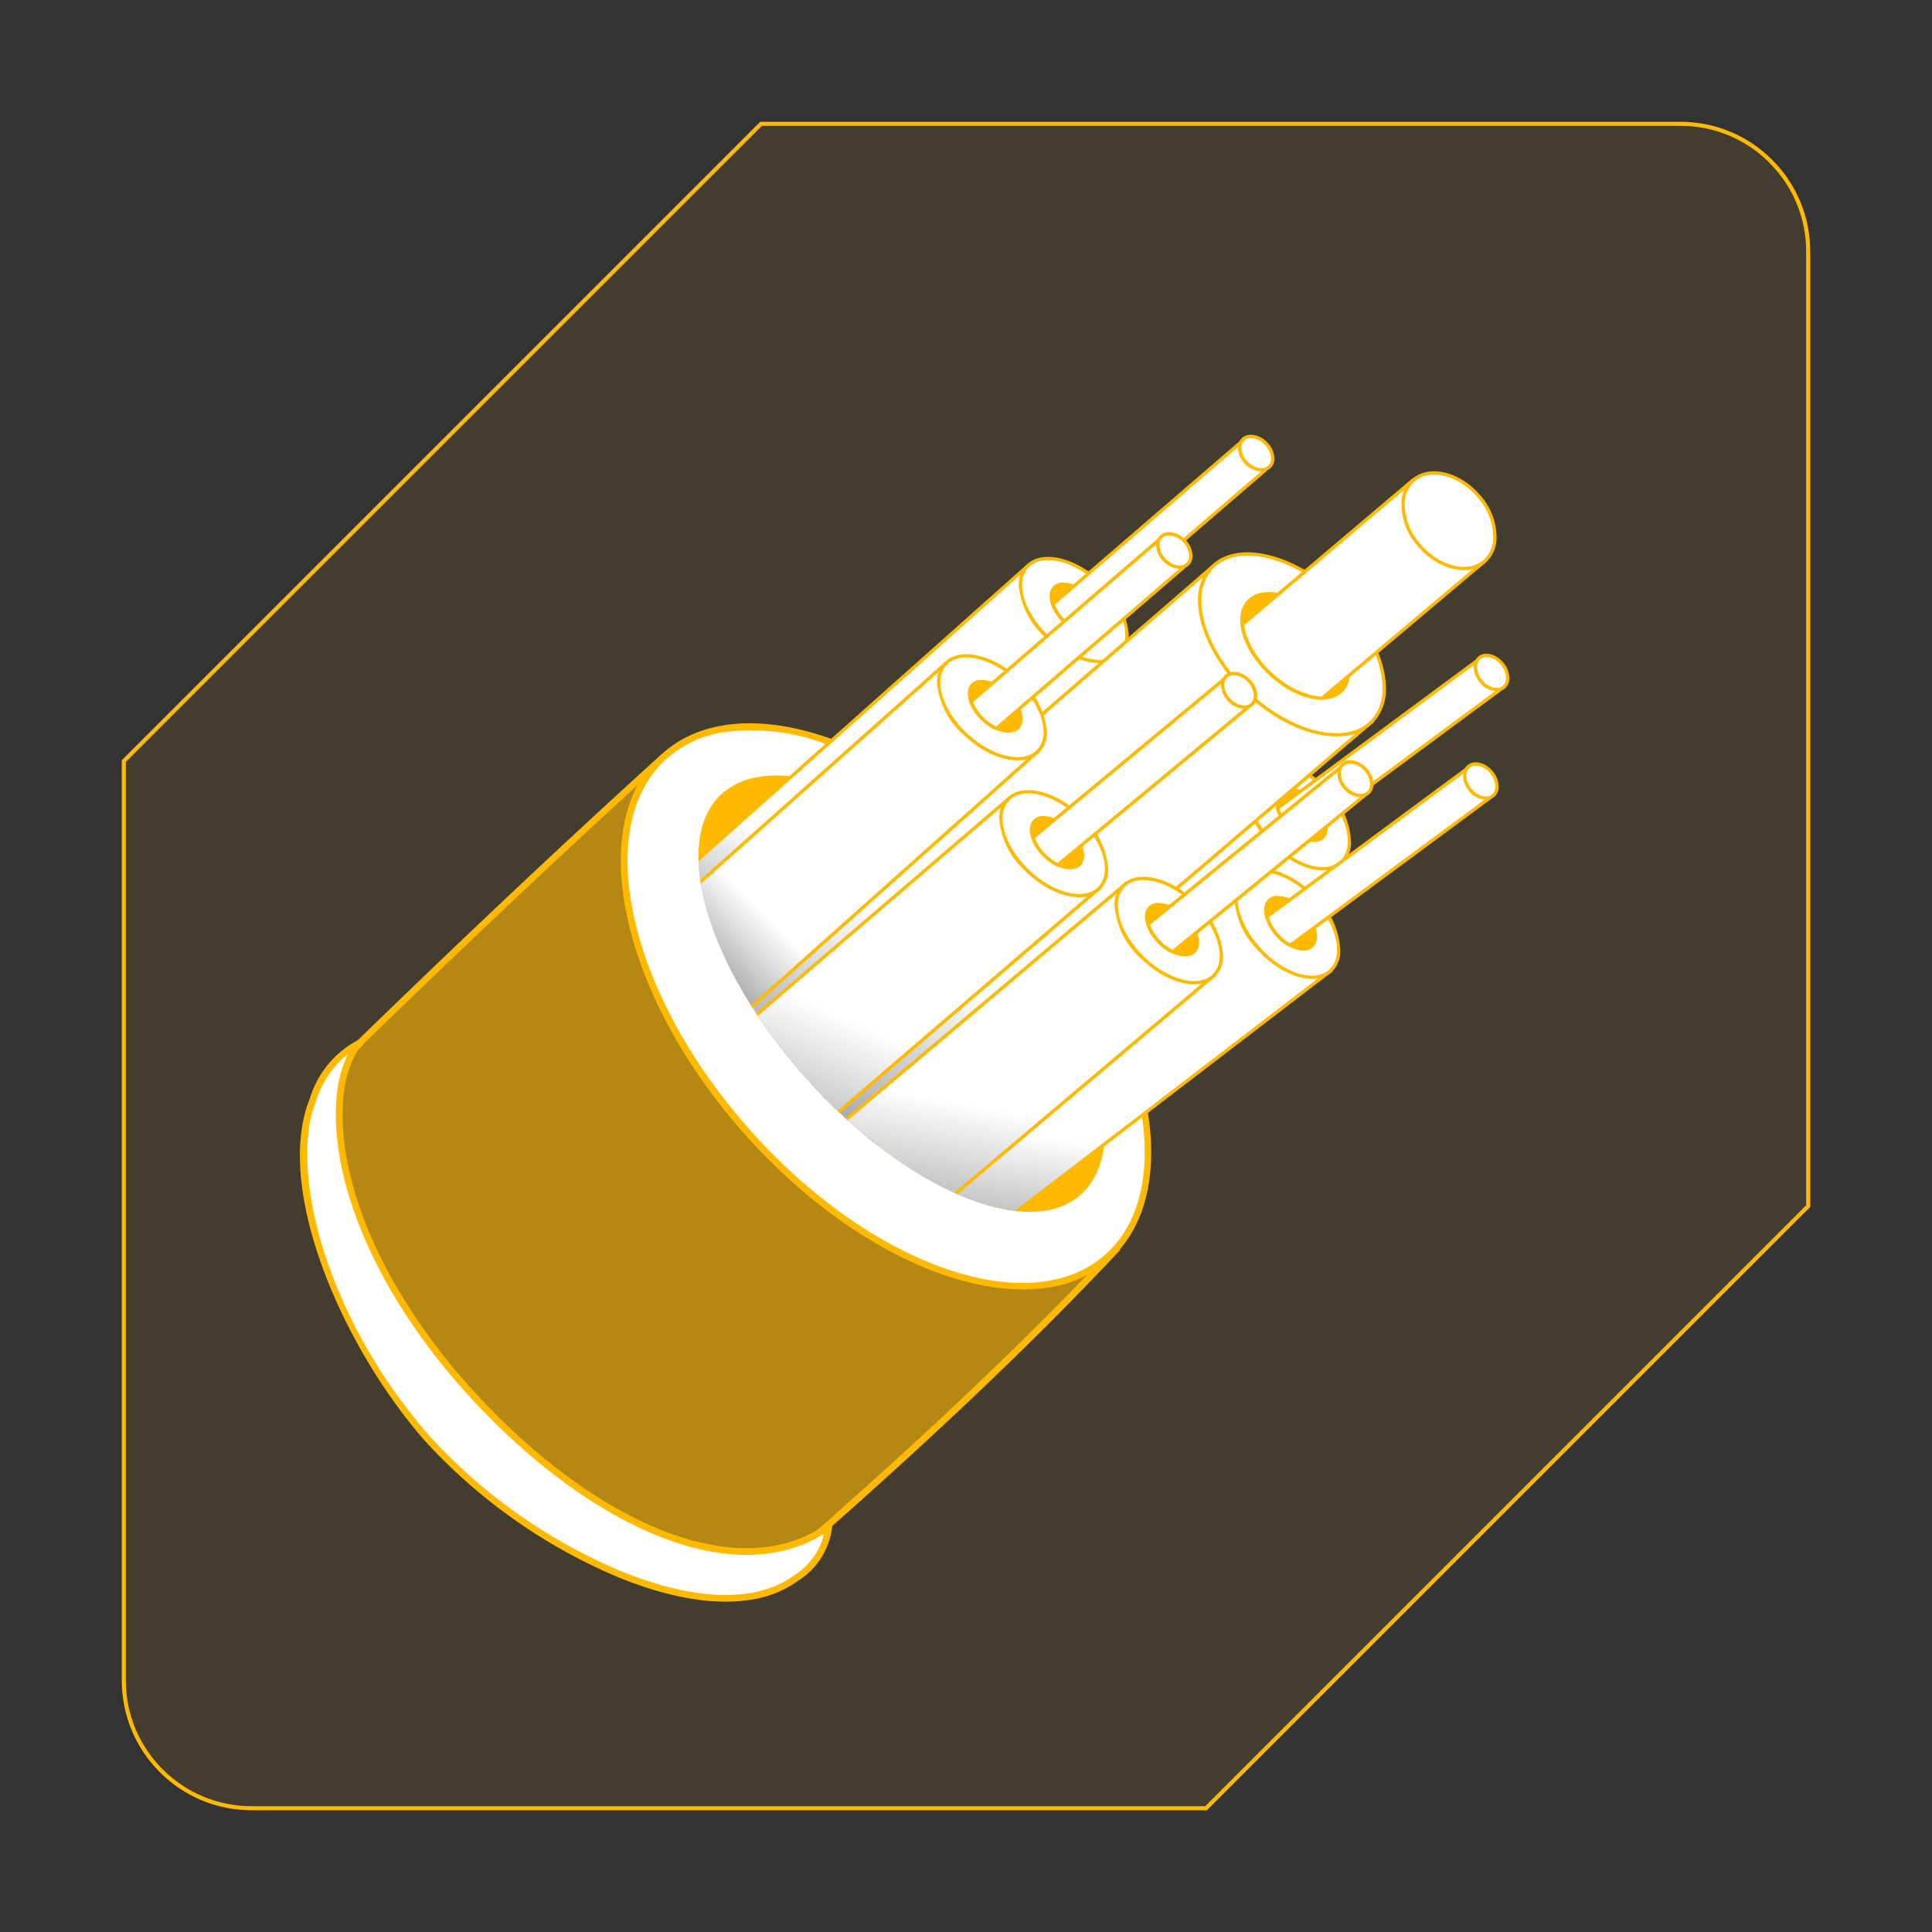 <svg xmlns="http://www.w3.org/2000/svg" xmlns:xlink="http://www.w3.org/1999/xlink" width="238" height="238" viewBox="0 0 238 238">
  <rect x="0" y="0" width="238" height="238" fill="#333333" stroke="none"/>
  <defs>
    <clipPath id="clip-path">
      <rect id="Rectangle_2458" data-name="Rectangle 2458" width="170.676" height="133.079" fill="none"/>
    </clipPath>
    <clipPath id="clip-path-2">
      <path id="Path_20013" data-name="Path 20013" d="M173.307,104.115c-7.344,4.554-5.481,20.853,4.162,36.406s23.413,24.47,30.757,19.916,6.228-21.408-3.415-36.961c-7.871-12.7-18.989-20.6-26.8-20.6a8.792,8.792,0,0,0-4.7,1.237" transform="translate(-168.819 -102.878)" fill="none"/>
    </clipPath>
    <clipPath id="clip-path-4">
      <path id="Path_20020" data-name="Path 20020" d="M252.717,0c-24.752.048-58.7,9.919-79.41,34.7-7.344,4.554-5.481,20.853,4.162,36.406s23.413,24.47,30.757,19.916c53.4-12.122,76.315-51.039,76.361-72.231V18.66a18.176,18.176,0,0,0-2.266-9.517C278.772,3.416,267.527.028,253.083,0Z" transform="translate(-168.819 -0.001)" fill="none"/>
    </clipPath>
    <clipPath id="clip-path-5">
      <path id="Path_20021" data-name="Path 20021" d="M388.987,141.677c-1.132.683-1.085,2.769.1,4.658s3.071,2.867,4.2,2.183,1.086-2.769-.1-4.658a4.587,4.587,0,0,0-3.377-2.4,1.573,1.573,0,0,0-.825.218" transform="translate(-388.168 -141.459)" fill="none"/>
    </clipPath>
    <linearGradient id="linear-gradient" x1="0.327" y1="0.615" x2="0.03" y2="0.836" gradientUnits="objectBoundingBox">
      <stop offset="0" stop-color="#fff"/>
      <stop offset="1" stop-color="gray"/>
    </linearGradient>
    <clipPath id="clip-path-7">
      <path id="Path_20031" data-name="Path 20031" d="M318.362,50.589c-1.078.766-.877,2.842.449,4.638s3.275,2.631,4.353,1.866.877-2.842-.449-4.638a4.747,4.747,0,0,0-3.4-2.15,1.622,1.622,0,0,0-.956.284" transform="translate(-317.669 -50.305)" fill="none"/>
    </clipPath>
    <linearGradient id="linear-gradient-2" x1="0.298" y1="0.596" x2="-0.063" y2="0.852" xlink:href="#linear-gradient"/>
    <clipPath id="clip-path-9">
      <path id="Path_20041" data-name="Path 20041" d="M388.514,67.843c-2.2,1.51-1.853,5.7.765,9.358s6.519,5.4,8.714,3.891,1.853-5.7-.765-9.358c-1.978-2.764-4.689-4.434-6.842-4.434a3.246,3.246,0,0,0-1.872.544" transform="translate(-387.068 -67.299)" fill="none"/>
    </clipPath>
    <clipPath id="clip-path-10">
      <path id="Path_20044" data-name="Path 20044" d="M390.127,40.3c-2.32,1.6-2.347,5.836.42,9.7s6.886,5.378,9.207,3.782S430.848,41.453,424.8,31.86a9.344,9.344,0,0,0-8.423-4.486c-10.4,0-24.495,11.717-26.246,12.921" transform="translate(-388.426 -27.374)" fill="none"/>
    </clipPath>
    <clipPath id="clip-path-12">
      <rect id="Rectangle_2465" data-name="Rectangle 2465" width="43.201" height="26.761" fill="none"/>
    </clipPath>
    <clipPath id="clip-path-13">
      <path id="Path_20047" data-name="Path 20047" d="M208.317,165.182l-40.727,24.23s-3.259-1.013-2.3-1.417,42.3-25.343,42.3-25.343Z" transform="translate(-165.116 -162.651)" fill="none"/>
    </clipPath>
    <linearGradient id="linear-gradient-3" x1="-0.955" y1="1.979" x2="-0.949" y2="1.979" gradientUnits="objectBoundingBox">
      <stop offset="0" stop-color="#fff"/>
      <stop offset="0.275" stop-color="#fff"/>
      <stop offset="0.331" stop-color="#f2f2f2"/>
      <stop offset="0.433" stop-color="#d2d2d2"/>
      <stop offset="0.57" stop-color="#9d9d9d"/>
      <stop offset="0.736" stop-color="#545454"/>
      <stop offset="0.911"/>
      <stop offset="1"/>
    </linearGradient>
    <linearGradient id="linear-gradient-4" x1="0.511" y1="0.674" x2="0.296" y2="0.767" xlink:href="#linear-gradient"/>
    <clipPath id="clip-path-14">
      <path id="Path_20053" data-name="Path 20053" d="M281.439,81.5c-1.078.766-.876,2.842.449,4.638s3.275,2.631,4.353,1.866.877-2.842-.449-4.638a4.746,4.746,0,0,0-3.4-2.15,1.621,1.621,0,0,0-.956.284" transform="translate(-280.745 -81.218)" fill="none"/>
    </clipPath>
    <linearGradient id="linear-gradient-5" x1="0.545" y1="0.547" x2="0.175" y2="0.891" xlink:href="#linear-gradient"/>
    <clipPath id="clip-path-16">
      <path id="Path_20063" data-name="Path 20063" d="M295.628,136.338c-1.092.745-.931,2.825.361,4.645s3.224,2.693,4.317,1.948.93-2.824-.361-4.645a4.7,4.7,0,0,0-3.395-2.214,1.607,1.607,0,0,0-.922.266" transform="translate(-294.903 -136.072)" fill="none"/>
    </clipPath>
    <linearGradient id="linear-gradient-6" x1="0.417" y1="0.627" x2="0.182" y2="1.026" xlink:href="#linear-gradient"/>
    <clipPath id="clip-path-18">
      <path id="Path_20073" data-name="Path 20073" d="M377.824,181.462c-1.132.684-1.085,2.769.1,4.658s3.071,2.867,4.2,2.183,1.085-2.769-.1-4.658a4.587,4.587,0,0,0-3.377-2.4,1.575,1.575,0,0,0-.825.218" transform="translate(-377.005 -181.244)" fill="none"/>
    </clipPath>
    <linearGradient id="linear-gradient-7" x1="0.476" y1="0.493" x2="0.215" y2="0.921" xlink:href="#linear-gradient"/>
    <clipPath id="clip-path-20">
      <path id="Path_20083" data-name="Path 20083" d="M332.864,176.281c-1.1.736-.953,2.817.323,4.648s3.2,2.719,4.3,1.983.953-2.817-.323-4.648a4.688,4.688,0,0,0-3.394-2.242,1.6,1.6,0,0,0-.907.259" transform="translate(-332.126 -176.022)" fill="none"/>
    </clipPath>
    <clipPath id="clip-path-23">
      <rect id="Rectangle_2471" data-name="Rectangle 2471" width="44.184" height="58.748" fill="none"/>
    </clipPath>
    <clipPath id="clip-path-24">
      <path id="Path_20089" data-name="Path 20089" d="M204.812,123.476c9.643,15.553,10.759,32.407,3.415,36.961s-21.114-4.363-30.757-19.916-11.506-31.852-4.162-36.405,21.862,3.808,31.5,19.36" transform="translate(-168.819 -102.878)" fill="#fff"/>
    </clipPath>
    <clipPath id="clip-benefit4">
      <rect width="238" height="238"/>
    </clipPath>
  </defs>
  <g id="benefit4" clip-path="url(#clip-benefit4)">
    <g id="Group_33373" data-name="Group 33373" transform="translate(13056.002 640.002)">
      <g id="Subtraction_64" data-name="Subtraction 64" transform="translate(-29698.68 -1012.18)" fill="rgba(255,186,0,0.08)">
        <path d="M 16673.678 594.929 C 16669.473 594.929 16665.516 593.29 16662.541 590.315 C 16659.566 587.341 16657.928 583.386 16657.928 579.179 L 16657.928 465.933 L 16736.432 387.429 L 16849.678 387.429 C 16853.885 387.429 16857.84 389.067 16860.812 392.041 C 16863.789 395.017 16865.428 398.973 16865.428 403.179 L 16865.428 520.756 L 16791.256 594.928 L 16673.678 594.929 Z" stroke="none"/>
        <path d="M 16673.678 594.679 L 16791.152 594.678 L 16865.178 520.652 L 16865.178 403.179 C 16865.178 399.039 16863.564 395.147 16860.637 392.218 C 16857.709 389.291 16853.818 387.679 16849.678 387.679 L 16736.535 387.679 L 16658.178 466.037 L 16658.178 579.179 C 16658.178 583.319 16659.789 587.211 16662.717 590.138 C 16665.646 593.066 16669.539 594.679 16673.678 594.679 M 16791.357 595.18 L 16791.357 595.178 L 16673.678 595.179 C 16669.404 595.179 16665.387 593.514 16662.363 590.491 C 16659.342 587.47 16657.678 583.453 16657.678 579.179 L 16657.678 465.83 L 16736.328 387.179 L 16849.678 387.179 C 16853.951 387.179 16857.969 388.843 16860.99 391.864 C 16864.012 394.886 16865.678 398.905 16865.678 403.179 L 16865.678 520.859 L 16791.357 595.18 Z" stroke="none" fill="#ffba00"/>
      </g>
      <g id="Group_33369" data-name="Group 33369" transform="matrix(0.985, -0.174, 0.174, 0.985, -14759.404, -1267.746)">
        <g id="Group_33297" data-name="Group 33297" transform="translate(1579 991.283)" clip-path="url(#clip-path)">
          <path id="Path_20009" data-name="Path 20009" d="M9.636,135.421c.5.992,5.29,21.491,6.117,23.31S29.8,180.387,32.946,182.04s18.681,7.935,18.681,7.935l6.333-.294c.021-.314.629-.728,2.274-1.725,16-9.7,30.853-19.412,43.576-28.93L59.222,89.758c-16.419,10.354-29.889,19.32-44.257,29.059-.465.315-1.567,1.748-1.624,1.494l-2.052,2.545S9.14,134.429,9.636,135.421" transform="translate(-6.452 -60.565)" fill="rgba(255,186,0,0.6)"/>
          <path id="Path_20010" data-name="Path 20010" d="M50.733,189.214l-.084-.034c-.636-.257-15.6-6.309-18.719-7.952-3.268-1.72-16.531-21.643-17.377-23.5-.471-1.036-2.071-7.47-3.619-13.692-1.123-4.515-2.284-9.184-2.491-9.6-.517-1.037,1.106-10.079,1.616-12.825l.019-.1,2.657-3.294.047.21.226-.243a6.725,6.725,0,0,1,.9-.877c12.632-8.564,26.739-18.012,44.268-29.067l.347-.219,45.019,69.937-.309.231c-11.92,8.919-26.185,18.389-43.609,28.953a11.842,11.842,0,0,0-2.078,1.423l-.022.344ZM9.186,134.061c.236.488,1.125,4.035,2.551,9.769,1.395,5.605,3.13,12.582,3.569,13.549.819,1.8,13.961,21.511,17.009,23.115,2.968,1.562,17.322,7.383,18.559,7.884l5.981-.278a8.6,8.6,0,0,1,2.34-1.678c17.25-10.458,31.4-19.842,43.233-28.677l-44.156-68.6c-17.359,10.954-31.355,20.329-43.9,28.832a7.091,7.091,0,0,0-.759.754,3.192,3.192,0,0,1-.9.816l-1.859,2.305c-1.015,5.482-1.912,11.516-1.668,12.207" transform="translate(-5.629 -59.385)" fill="#ffba00"/>
          <path id="Path_20011" data-name="Path 20011" d="M189.111,107.776c11.84,19.417,12.628,40.53,1.761,47.156s-29.275-3.743-41.115-23.16S137.129,91.243,148,84.617s29.275,3.743,41.115,23.16" transform="translate(-94.692 -55.746)" fill="#fff"/>
          <path id="Path_20012" data-name="Path 20012" d="M182.559,156.452c-10.789,0-24.533-9.791-34.015-25.342-5.763-9.45-9.121-19.6-9.456-28.574-.339-9.063,2.444-15.864,7.833-19.151s12.71-2.645,20.611,1.806c7.826,4.409,15.31,12.041,21.073,21.492,11.94,19.581,12.668,40.99,1.623,47.725a14.518,14.518,0,0,1-7.669,2.045m-27.9-74.31a13.825,13.825,0,0,0-7.305,1.949c-5.122,3.124-7.763,9.663-7.437,18.412.33,8.837,3.645,18.843,9.335,28.175,11.7,19.191,29.891,29.518,40.546,23.022s9.8-27.4-1.9-46.587c-5.69-9.331-13.067-16.861-20.772-21.2a25.917,25.917,0,0,0-12.469-3.77" transform="translate(-93.832 -54.867)" fill="#ffba00"/>
        </g>
        <g id="Group_33299" data-name="Group 33299" transform="translate(1633.906 1024.743)" clip-path="url(#clip-path-2)">
          <rect id="Rectangle_2459" data-name="Rectangle 2459" width="49.608" height="62.113" transform="translate(-2.856 -0.001)" fill="#ffba00"/>
        </g>
        <g id="Group_33301" data-name="Group 33301" transform="translate(1579 991.283)" clip-path="url(#clip-path)">
          <path id="Path_20014" data-name="Path 20014" d="M16.54,219.814c-8.96-14.441-12.1-29.367-8.748-39.346.188-.56,1.66-4.222,3.466-4.943-4.657,1.181-6.609,5.018-7.287,6.138-5.959,9.834-1.455,29.986,6.806,43.517,8.9,14.582,29.757,30.627,41.732,24.64a8.687,8.687,0,0,0,4.99-5.515c-12.432,5.925-29.111-5.4-40.958-24.491" transform="translate(-0.84 -118.437)" fill="#fff"/>
          <path id="Path_20015" data-name="Path 20015" d="M45.853,250.684c-4.739,0-10.369-2.017-16.428-5.956A68.162,68.162,0,0,1,9.583,224.563c-8.07-13.219-12.967-33.78-6.806-43.948.047-.077.1-.166.158-.267a12.049,12.049,0,0,1,7.381-6.058l.255.786c-1.575.629-3.009,4.044-3.227,4.69-3.355,9.99-.019,24.932,8.708,39,5.853,9.433,13,17.066,20.126,21.494,7.458,4.634,14.478,5.617,20.3,2.842l.884-.422-.314.928a9.091,9.091,0,0,1-5.2,5.753,13.283,13.283,0,0,1-6,1.326M8.469,175.86a11.9,11.9,0,0,0-4.819,4.907c-.061.1-.116.2-.164.277-4.672,7.71-3.4,26.375,6.8,43.087a67.279,67.279,0,0,0,19.586,19.9c8.628,5.608,16.3,7.236,21.607,4.583a8.231,8.231,0,0,0,4.434-4.366c-5.9,2.389-12.85,1.261-20.176-3.29-7.232-4.494-14.474-12.222-20.393-21.76C6.5,204.932,3.128,189.721,6.56,179.5a15.744,15.744,0,0,1,1.909-3.643" transform="translate(0 -117.605)" fill="#ffba00"/>
        </g>
        <g id="Group_33303" data-name="Group 33303" transform="translate(1633.906 991.283)" clip-path="url(#clip-path-4)">
          <path id="Path_20016" data-name="Path 20016" d="M261.1,145.606,207.008,173.7l-17.131-8.771,62.862-32.6Z" transform="translate(-183.028 -89.287)" fill="#fff"/>
          <path id="Path_20017" data-name="Path 20017" d="M206.071,173.367l-17.583-9,.356-.185,63.031-32.69,8.581,13.634Zm-16.679-9.005L206.07,172.9l53.8-27.938-8.138-12.931Z" transform="translate(-182.091 -88.724)"/>
          <path id="Path_20018" data-name="Path 20018" d="M379.856,131.445c-2.2,1.327-2.107,5.376.2,9.044s5.961,5.565,8.158,4.239,2.107-5.376-.2-9.044-5.961-5.565-8.158-4.239" transform="translate(-310.146 -88.409)" fill="#fff"/>
          <path id="Path_20019" data-name="Path 20019" d="M386.195,144.935c-2.19,0-4.9-1.82-6.748-4.753a9.771,9.771,0,0,1-1.671-7.056,3.494,3.494,0,0,1,1.538-2.274c2.29-1.383,6.076.549,8.44,4.306a9.766,9.766,0,0,1,1.671,7.056,3.5,3.5,0,0,1-1.538,2.275,3.231,3.231,0,0,1-1.692.447m-5.165-14.126a2.868,2.868,0,0,0-1.5.4,3.092,3.092,0,0,0-1.349,2.016c-.443,1.867.177,4.45,1.618,6.74,2.245,3.567,5.779,5.438,7.876,4.172a3.093,3.093,0,0,0,1.349-2.016c.443-1.867-.178-4.45-1.619-6.741-1.769-2.81-4.337-4.568-6.373-4.568" transform="translate(-309.709 -87.991)" fill="#ffba00"/>
        </g>
        <g id="Group_33305" data-name="Group 33305" transform="translate(1705.247 1037.291)" clip-path="url(#clip-path-5)">
          <rect id="Rectangle_2461" data-name="Rectangle 2461" width="9.972" height="9.528" transform="translate(-3.627 5.872) rotate(-60.554)" fill="#ffba00"/>
        </g>
        <g id="Group_33307" data-name="Group 33307" transform="translate(1633.906 991.283)" clip-path="url(#clip-path-4)">
          <path id="Path_20022" data-name="Path 20022" d="M389.757,122.947a5.955,5.955,0,0,0,1.316,1.482l27.153-13.508-2.027-4.079-27.341,13.614a6.1,6.1,0,0,0,.9,2.492" transform="translate(-317.293 -72.093)" fill="#fff"/>
          <path id="Path_20023" data-name="Path 20023" d="M390.586,124.1l-.1-.084a6.128,6.128,0,0,1-1.361-1.532,6.323,6.323,0,0,1-.929-2.58l-.016-.143,27.656-13.77,2.211,4.451Zm-1.114-1.837a5.7,5.7,0,0,0,1.17,1.347l26.847-13.356-1.842-3.708L388.622,120a5.971,5.971,0,0,0,.85,2.262" transform="translate(-316.833 -71.516)" fill="#ffba00"/>
          <path id="Path_20024" data-name="Path 20024" d="M472.564,105.576c-.822.444-.978,1.725-.348,2.86s1.807,1.695,2.63,1.251.978-1.725.348-2.86-1.807-1.695-2.63-1.251" transform="translate(-373.279 -71.136)" fill="#fff"/>
          <path id="Path_20025" data-name="Path 20025" d="M473.8,109.617a2.7,2.7,0,0,1-2.2-1.507,2.915,2.915,0,0,1-.324-2.163,1.577,1.577,0,0,1,.755-.98c.92-.5,2.226.1,2.909,1.333a2.914,2.914,0,0,1,.324,2.163,1.576,1.576,0,0,1-.755.98,1.486,1.486,0,0,1-.712.175m-1.042-4.414a1.1,1.1,0,0,0-.527.129,1.173,1.173,0,0,0-.554.732,2.5,2.5,0,0,0,.289,1.845c.574,1.034,1.628,1.558,2.35,1.169a1.174,1.174,0,0,0,.555-.732,2.5,2.5,0,0,0-.289-1.845,2.3,2.3,0,0,0-1.823-1.3" transform="translate(-372.851 -70.71)" fill="#ffba00"/>
          <path id="Path_20026" data-name="Path 20026" d="M195.849,54.584,143.992,86.613l-17.734-7.475,60.268-37.179Z" transform="translate(-140.101 -28.313)" fill="url(#linear-gradient)"/>
          <path id="Path_20027" data-name="Path 20027" d="M143.076,86.273l-.1-.042-18.1-7.631.342-.211,60.43-37.279,9.569,12.959Zm-17.3-7.743,17.266,7.278,51.575-31.854-9.076-12.291Z" transform="translate(-139.166 -27.74)" fill="#ffba00"/>
          <path id="Path_20028" data-name="Path 20028" d="M308.77,40.815c-2.093,1.486-1.7,5.517.872,9s6.358,5.108,8.451,3.622,1.7-5.517-.873-9-6.358-5.108-8.45-3.622" transform="translate(-262.344 -27.169)" fill="#fff"/>
          <path id="Path_20029" data-name="Path 20029" d="M315.819,53.777c-2.138,0-4.813-1.591-6.776-4.25a9.771,9.771,0,0,1-2.191-6.913,3.5,3.5,0,0,1,1.365-2.382c2.181-1.548,6.1.1,8.737,3.668a9.768,9.768,0,0,1,2.19,6.913,3.494,3.494,0,0,1-1.365,2.383,3.326,3.326,0,0,1-1.961.583m-7.362-13.208a3.093,3.093,0,0,0-1.2,2.11c-.3,1.9.507,4.425,2.115,6.6,2.5,3.39,6.166,5,8.164,3.576a3.093,3.093,0,0,0,1.2-2.11c.3-1.9-.507-4.425-2.115-6.6-2.5-3.391-6.166-5-8.164-3.576" transform="translate(-261.911 -26.754)" fill="#ffba00"/>
        </g>
        <g id="Group_33309" data-name="Group 33309" transform="translate(1682.319 1007.644)" clip-path="url(#clip-path-7)">
          <rect id="Rectangle_2462" data-name="Rectangle 2462" width="9.796" height="9.511" transform="matrix(0.426, -0.905, 0.905, 0.426, -3.294, 6.185)" fill="#ffba00"/>
        </g>
        <g id="Group_33311" data-name="Group 33311" transform="translate(1633.906 991.283)" clip-path="url(#clip-path-4)">
          <path id="Path_20032" data-name="Path 20032" d="M319.546,27.908a5.952,5.952,0,0,0,1.423,1.38L347.044,13.8,344.72,9.884,318.465,25.49a6.093,6.093,0,0,0,1.081,2.418" transform="translate(-269.794 -6.67)" fill="#fff"/>
          <path id="Path_20033" data-name="Path 20033" d="M320.482,28.946l-.109-.076a6.129,6.129,0,0,1-1.471-1.427,6.329,6.329,0,0,1-1.118-2.5l-.026-.142.124-.074L344.315,9.012l2.535,4.274ZM318.219,25a5.972,5.972,0,0,0,1.016,2.193,5.687,5.687,0,0,0,1.266,1.256l25.782-15.312L344.17,9.58Z" transform="translate(-269.317 -6.081)" fill="#ffba00"/>
          <path id="Path_20034" data-name="Path 20034" d="M398.971,8.431c-.787.5-.847,1.793-.135,2.878s1.928,1.556,2.715,1.052.848-1.793.135-2.878-1.928-1.556-2.715-1.052" transform="translate(-323.69 -5.553)" fill="#fff"/>
          <path id="Path_20035" data-name="Path 20035" d="M400.409,12.344A2.767,2.767,0,0,1,398.234,11a2.915,2.915,0,0,1-.484-2.133,1.577,1.577,0,0,1,.68-1.033c.881-.564,2.227-.065,3,1.113a2.915,2.915,0,0,1,.484,2.133,1.575,1.575,0,0,1-.68,1.033,1.511,1.511,0,0,1-.825.233m-1.756-4.162a1.172,1.172,0,0,0-.5.771,2.493,2.493,0,0,0,.425,1.818c.65.989,1.74,1.434,2.431.991a1.171,1.171,0,0,0,.5-.77,2.5,2.5,0,0,0-.425-1.819c-.649-.989-1.74-1.434-2.43-.991" transform="translate(-323.261 -5.129)" fill="#ffba00"/>
          <path id="Path_20036" data-name="Path 20036" d="M249.576,76.622l-71.694,42.166L162.858,96.7l70.792-42.337Z" transform="translate(-164.796 -36.681)" fill="url(#linear-gradient-2)"/>
          <path id="Path_20037" data-name="Path 20037" d="M177.209,118.492,161.951,96.061,233.1,53.513l16.17,22.6Zm-14.668-22.3,14.792,21.748,71.332-41.953L232.98,54.064Z" transform="translate(-164.185 -36.109)" fill="#ffba00"/>
          <path id="Path_20038" data-name="Path 20038" d="M375.477,52.464c-3.688,2.537-3.113,9.577,1.285,15.724s10.953,9.074,14.642,6.537,3.113-9.577-1.285-15.724-10.953-9.074-14.642-6.537" transform="translate(-306.624 -34.785)" fill="#fff"/>
          <path id="Path_20039" data-name="Path 20039" d="M387.853,75.426c-3.693,0-8.325-2.835-11.684-7.53-2.832-3.958-4.216-8.555-3.612-12a5.947,5.947,0,0,1,2.378-4.019c3.775-2.6,10.471.359,14.927,6.588,2.832,3.958,4.216,8.555,3.612,12a5.946,5.946,0,0,1-2.378,4.019,5.628,5.628,0,0,1-3.244.942m-12.683-23.2a5.542,5.542,0,0,0-2.2,3.749c-.585,3.336.772,7.813,3.541,11.684,4.326,6.047,10.766,8.957,14.356,6.488a5.546,5.546,0,0,0,2.2-3.75c.585-3.336-.772-7.813-3.541-11.684-4.326-6.046-10.766-8.957-14.356-6.488" transform="translate(-306.199 -34.372)" fill="#ffba00"/>
        </g>
        <g id="Group_33313" data-name="Group 33313" transform="translate(1704.89 1013.171)" clip-path="url(#clip-path-9)">
          <rect id="Rectangle_2463" data-name="Rectangle 2463" width="19.838" height="19.18" transform="matrix(0.439, -0.898, 0.898, 0.439, -6.787, 12.35)" fill="#ffba00"/>
        </g>
        <g id="Group_33315" data-name="Group 33315" transform="translate(1705.331 1000.186)" clip-path="url(#clip-path-10)">
          <path id="Path_20042" data-name="Path 20042" d="M385.891,62.26l-6.674-11.448,26.56-15.481,6.8,11.46Z" transform="translate(-382.212 -32.743)" fill="#fff"/>
          <path id="Path_20043" data-name="Path 20043" d="M385.229,61.957l-6.882-11.806,26.916-15.689,7.015,11.817ZM378.913,50.3l6.465,11.091,26.33-15.261-6.592-11.1Z" transform="translate(-381.625 -32.157)" fill="#ffba00"/>
        </g>
        <g id="Group_33322" data-name="Group 33322" transform="translate(1633.906 991.283)" clip-path="url(#clip-path-4)">
          <path id="Path_20045" data-name="Path 20045" d="M457.2,34.274c-2.267,1.323-2.577,4.947-.691,8.095s5.252,4.627,7.519,3.3,2.577-4.947.691-8.095-5.252-4.627-7.519-3.3" transform="translate(-362.111 -22.8)" fill="#fff"/>
          <path id="Path_20046" data-name="Path 20046" d="M461.761,45.939c-2.07,0-4.4-1.459-5.852-3.886a7.871,7.871,0,0,1-1.082-5.8,4.046,4.046,0,0,1,1.847-2.58c2.362-1.377,5.861.138,7.8,3.377a7.87,7.87,0,0,1,1.082,5.8,4.046,4.046,0,0,1-1.846,2.58,3.828,3.828,0,0,1-1.949.509m-3.128-12.365a3.437,3.437,0,0,0-1.751.457,3.64,3.64,0,0,0-1.654,2.325,7.45,7.45,0,0,0,1.036,5.484c1.824,3.046,5.071,4.5,7.237,3.233a3.641,3.641,0,0,0,1.654-2.325,7.454,7.454,0,0,0-1.036-5.484c-1.377-2.3-3.565-3.689-5.486-3.689" transform="translate(-361.684 -22.378)" fill="#ffba00"/>
          <g id="Group_33321" data-name="Group 33321" transform="translate(-1.204 52.9)" opacity="0.2" style="mix-blend-mode: screen;isolation: isolate">
            <g id="Group_33320" data-name="Group 33320">
              <g id="Group_33319" data-name="Group 33319" clip-path="url(#clip-path-12)">
                <g id="Group_33318" data-name="Group 33318" transform="translate(0)">
                  <g id="Group_33317" data-name="Group 33317" clip-path="url(#clip-path-13)">
                    <rect id="Rectangle_2464" data-name="Rectangle 2464" width="51.473" height="45.151" transform="translate(-12.364 6.674) rotate(-29.96)" fill="url(#linear-gradient-3)"/>
                  </g>
                </g>
              </g>
            </g>
          </g>
          <path id="Path_20048" data-name="Path 20048" d="M158.926,85.5l-51.857,32.029L89.335,110.05,149.6,72.871Z" transform="translate(-115.186 -49.171)" fill="url(#linear-gradient-4)"/>
          <path id="Path_20049" data-name="Path 20049" d="M106.152,117.185l-.1-.042-18.1-7.631.342-.211,60.43-37.279,9.569,12.959Zm-17.3-7.742,17.266,7.278,51.575-31.854-9.076-12.291Z" transform="translate(-114.251 -48.599)" fill="#ffba00"/>
          <path id="Path_20050" data-name="Path 20050" d="M271.847,71.728c-2.093,1.486-1.7,5.517.872,9s6.358,5.108,8.451,3.622,1.7-5.517-.873-9-6.358-5.108-8.45-3.622" transform="translate(-237.43 -48.028)" fill="#fff"/>
          <path id="Path_20051" data-name="Path 20051" d="M278.9,84.69c-2.138,0-4.813-1.591-6.776-4.25a9.769,9.769,0,0,1-2.19-6.913,3.5,3.5,0,0,1,1.365-2.382c2.18-1.548,6.1.1,8.737,3.667a9.769,9.769,0,0,1,2.19,6.913,3.5,3.5,0,0,1-1.365,2.382,3.328,3.328,0,0,1-1.961.583m-5.618-13.725a2.956,2.956,0,0,0-1.744.517,3.091,3.091,0,0,0-1.2,2.11c-.3,1.895.507,4.425,2.115,6.6,2.5,3.39,6.166,5,8.164,3.576a3.092,3.092,0,0,0,1.2-2.11c.3-1.895-.507-4.425-2.115-6.6-1.885-2.552-4.426-4.092-6.42-4.092" transform="translate(-236.997 -47.613)" fill="#ffba00"/>
        </g>
        <g id="Group_33324" data-name="Group 33324" transform="translate(1670.309 1017.698)" clip-path="url(#clip-path-14)">
          <rect id="Rectangle_2466" data-name="Rectangle 2466" width="9.796" height="9.511" transform="matrix(0.426, -0.905, 0.905, 0.426, -3.294, 6.184)" fill="#ffba00"/>
        </g>
        <g id="Group_33326" data-name="Group 33326" transform="translate(1633.906 991.283)" clip-path="url(#clip-path-4)">
          <path id="Path_20054" data-name="Path 20054" d="M282.622,58.821a5.953,5.953,0,0,0,1.423,1.38L310.12,44.715,307.8,40.8,281.541,56.4a6.093,6.093,0,0,0,1.081,2.419" transform="translate(-244.879 -27.529)" fill="#fff"/>
          <path id="Path_20055" data-name="Path 20055" d="M283.56,59.857l-.109-.076a6.128,6.128,0,0,1-1.471-1.427h0a6.326,6.326,0,0,1-1.118-2.5l-.026-.142.124-.074,26.433-15.712,2.535,4.274Zm-1.247-1.749a5.7,5.7,0,0,0,1.266,1.256L309.36,44.052l-2.113-3.561L281.3,55.915a5.977,5.977,0,0,0,1.016,2.193Z" transform="translate(-244.403 -26.939)" fill="#ffba00"/>
          <path id="Path_20056" data-name="Path 20056" d="M362.048,39.344c-.787.5-.847,1.793-.135,2.878s1.928,1.556,2.715,1.052.847-1.792.135-2.878-1.928-1.556-2.715-1.052" transform="translate(-298.776 -26.412)" fill="#fff"/>
          <path id="Path_20057" data-name="Path 20057" d="M363.487,43.257a2.766,2.766,0,0,1-2.175-1.345,2.916,2.916,0,0,1-.484-2.133,1.577,1.577,0,0,1,.68-1.033c.88-.564,2.227-.065,3,1.113a2.913,2.913,0,0,1,.484,2.133,1.574,1.574,0,0,1-.68,1.033,1.51,1.51,0,0,1-.824.233m-1.144-4.333a1.118,1.118,0,0,0-.612.171,1.171,1.171,0,0,0-.5.771,2.5,2.5,0,0,0,.425,1.819c.65.989,1.739,1.434,2.431.991a1.172,1.172,0,0,0,.5-.771,2.5,2.5,0,0,0-.425-1.819,2.359,2.359,0,0,0-1.819-1.163" transform="translate(-298.348 -25.988)" fill="#ffba00"/>
          <path id="Path_20058" data-name="Path 20058" d="M171.669,140.317l-52.456,31.037-17.589-7.811,60.965-36.026Z" transform="translate(-123.478 -86.043)" fill="url(#linear-gradient-5)"/>
          <path id="Path_20059" data-name="Path 20059" d="M118.29,171.015l-.1-.043L100.237,163l61.474-36.327,9.322,13.139Zm-17.151-8.07,17.124,7.605,52.171-30.867-8.841-12.462Z" transform="translate(-122.543 -85.472)" fill="#ffba00"/>
          <path id="Path_20060" data-name="Path 20060" d="M286.152,126.444c-2.121,1.446-1.807,5.484.7,9.019s6.26,5.228,8.38,3.782,1.807-5.484-.7-9.019-6.26-5.228-8.38-3.782" transform="translate(-247.042 -84.971)" fill="#fff"/>
          <path id="Path_20061" data-name="Path 20061" d="M293.025,139.546c-2.152,0-4.838-1.649-6.775-4.379a9.769,9.769,0,0,1-2.059-6.953,3.5,3.5,0,0,1,1.41-2.356c2.21-1.508,6.1.213,8.665,3.833a9.767,9.767,0,0,1,2.059,6.953,3.494,3.494,0,0,1-1.41,2.357,3.3,3.3,0,0,1-1.891.546m-5.51-13.831a2.929,2.929,0,0,0-1.681.485,3.092,3.092,0,0,0-1.236,2.087c-.339,1.889.423,4.433,1.989,6.641,2.439,3.437,6.071,5.11,8.095,3.73a3.093,3.093,0,0,0,1.236-2.087c.339-1.889-.423-4.434-1.989-6.64-1.858-2.62-4.409-4.215-6.414-4.215" transform="translate(-246.608 -84.555)" fill="#ffba00"/>
        </g>
        <g id="Group_33328" data-name="Group 33328" transform="translate(1674.914 1035.539)" clip-path="url(#clip-path-16)">
          <rect id="Rectangle_2467" data-name="Rectangle 2467" width="9.856" height="9.519" transform="matrix(0.443, -0.897, 0.897, 0.443, -3.386, 6.114)" fill="#ffba00"/>
        </g>
        <g id="Group_33330" data-name="Group 33330" transform="translate(1633.906 991.283)" clip-path="url(#clip-path-4)">
          <path id="Path_20064" data-name="Path 20064" d="M296.7,114.655a5.957,5.957,0,0,0,1.4,1.407l26.365-14.988-2.249-3.961-26.547,15.1a6.094,6.094,0,0,0,1.035,2.439" transform="translate(-254.411 -65.528)" fill="#fff"/>
          <path id="Path_20065" data-name="Path 20065" d="M297.611,115.723l-.108-.078a6.136,6.136,0,0,1-1.443-1.455,6.33,6.33,0,0,1-1.071-2.525l-.023-.142,26.853-15.277,2.454,4.321ZM296.4,113.95a5.7,5.7,0,0,0,1.242,1.28l26.068-14.819-2.045-3.6-26.24,14.928a5.978,5.978,0,0,0,.974,2.212Z" transform="translate(-253.938 -64.943)" fill="#ffba00"/>
          <path id="Path_20066" data-name="Path 20066" d="M377.038,95.71c-.8.489-.881,1.776-.19,2.875s1.9,1.592,2.695,1.1.881-1.776.19-2.874-1.9-1.593-2.695-1.1" transform="translate(-308.873 -64.455)" fill="#fff"/>
          <path id="Path_20067" data-name="Path 20067" d="M378.428,99.658a2.75,2.75,0,0,1-2.183-1.386,2.915,2.915,0,0,1-.443-2.141,1.577,1.577,0,0,1,.7-1.02c.891-.547,2.227-.022,2.978,1.17a2.914,2.914,0,0,1,.443,2.141,1.575,1.575,0,0,1-.7,1.02,1.5,1.5,0,0,1-.8.217m-1.12-4.355a1.116,1.116,0,0,0-.59.16,1.173,1.173,0,0,0-.513.761,2.5,2.5,0,0,0,.39,1.827c.631,1,1.712,1.467,2.411,1.037a1.172,1.172,0,0,0,.513-.761,2.5,2.5,0,0,0-.39-1.826,2.343,2.343,0,0,0-1.822-1.2" transform="translate(-308.445 -64.031)" fill="#ffba00"/>
          <path id="Path_20068" data-name="Path 20068" d="M249.936,185.392l-54.091,28.091-17.131-8.771,62.862-32.6Z" transform="translate(-175.496 -116.133)" fill="url(#linear-gradient-6)"/>
          <path id="Path_20069" data-name="Path 20069" d="M194.908,213.152l-17.583-9,.356-.185,63.031-32.69,8.581,13.634Zm-16.679-9.005,16.678,8.539,53.8-27.938-8.139-12.931Z" transform="translate(-174.559 -115.569)" fill="#ffba00"/>
          <path id="Path_20070" data-name="Path 20070" d="M368.693,171.231c-2.2,1.327-2.107,5.376.2,9.044s5.961,5.565,8.158,4.239,2.107-5.376-.2-9.044-5.961-5.565-8.158-4.239" transform="translate(-302.613 -115.255)" fill="#fff"/>
          <path id="Path_20071" data-name="Path 20071" d="M375.032,184.72c-2.19,0-4.9-1.82-6.748-4.753a9.77,9.77,0,0,1-1.672-7.056,3.5,3.5,0,0,1,1.538-2.275c2.289-1.383,6.076.549,8.44,4.306A9.769,9.769,0,0,1,378.262,182a3.5,3.5,0,0,1-1.538,2.274,3.229,3.229,0,0,1-1.692.447m-6.668-13.73a3.093,3.093,0,0,0-1.349,2.016c-.443,1.867.178,4.45,1.619,6.74,2.245,3.567,5.778,5.439,7.876,4.172a3.093,3.093,0,0,0,1.349-2.015c.443-1.868-.178-4.45-1.619-6.74-2.245-3.567-5.779-5.439-7.876-4.172" transform="translate(-302.177 -114.837)" fill="#ffba00"/>
        </g>
        <g id="Group_33332" data-name="Group 33332" transform="translate(1701.616 1050.231)" clip-path="url(#clip-path-18)">
          <rect id="Rectangle_2468" data-name="Rectangle 2468" width="9.972" height="9.527" transform="translate(-3.627 5.872) rotate(-60.554)" fill="#ffba00"/>
        </g>
        <g id="Group_33334" data-name="Group 33334" transform="translate(1633.906 991.283)" clip-path="url(#clip-path-4)">
          <path id="Path_20074" data-name="Path 20074" d="M378.594,162.732a5.953,5.953,0,0,0,1.316,1.482l27.153-13.508-2.027-4.079L377.7,160.24a6.1,6.1,0,0,0,.9,2.492" transform="translate(-309.76 -98.938)" fill="#fff"/>
          <path id="Path_20075" data-name="Path 20075" d="M379.423,163.882l-.1-.084a6.124,6.124,0,0,1-1.361-1.532,6.323,6.323,0,0,1-.929-2.58l-.016-.143,27.656-13.77,2.211,4.45Zm-1.114-1.837a5.707,5.707,0,0,0,1.17,1.347l26.847-13.356-1.843-3.708-27.024,13.456a5.975,5.975,0,0,0,.85,2.262" transform="translate(-309.301 -98.362)" fill="#ffba00"/>
          <path id="Path_20076" data-name="Path 20076" d="M461.4,145.361c-.822.444-.978,1.725-.348,2.86s1.807,1.695,2.63,1.251.978-1.725.348-2.86-1.807-1.695-2.63-1.251" transform="translate(-365.746 -97.981)" fill="#fff"/>
          <path id="Path_20077" data-name="Path 20077" d="M462.641,149.4a2.7,2.7,0,0,1-2.2-1.507,2.914,2.914,0,0,1-.324-2.163,1.577,1.577,0,0,1,.755-.98c.92-.5,2.225.1,2.909,1.332a2.915,2.915,0,0,1,.324,2.163,1.576,1.576,0,0,1-.755.98,1.486,1.486,0,0,1-.712.175m-1.042-4.414a1.1,1.1,0,0,0-.527.129,1.174,1.174,0,0,0-.554.732,2.5,2.5,0,0,0,.289,1.845c.574,1.035,1.628,1.559,2.35,1.169a1.173,1.173,0,0,0,.555-.731,2.5,2.5,0,0,0-.289-1.845,2.3,2.3,0,0,0-1.823-1.3" transform="translate(-365.319 -97.556)" fill="#ffba00"/>
          <path id="Path_20078" data-name="Path 20078" d="M208.3,180.252,155.592,210.86,138.067,202.9l61.256-35.526Z" transform="translate(-148.069 -112.941)" fill="url(#linear-gradient-7)"/>
          <path id="Path_20079" data-name="Path 20079" d="M154.666,210.523l-17.987-8.165,61.769-35.824,9.214,13.215Zm-17.084-8.21,17.061,7.745,52.421-30.441-8.738-12.533Z" transform="translate(-147.132 -112.371)" fill="#ffba00"/>
          <path id="Path_20080" data-name="Path 20080" d="M323.439,166.336c-2.132,1.429-1.851,5.469.627,9.024s6.217,5.279,8.349,3.85,1.851-5.469-.627-9.024-6.217-5.279-8.349-3.85" transform="translate(-272.184 -111.899)" fill="#fff"/>
          <path id="Path_20081" data-name="Path 20081" d="M330.236,179.5c-2.158,0-4.849-1.674-6.773-4.434a9.768,9.768,0,0,1-2-6.97,3.5,3.5,0,0,1,1.429-2.345c2.222-1.489,6.1.262,8.634,3.9a9.768,9.768,0,0,1,2,6.97,3.494,3.494,0,0,1-1.429,2.345,3.289,3.289,0,0,1-1.861.531m-5.462-13.875a2.923,2.923,0,0,0-1.654.471,3.092,3.092,0,0,0-1.253,2.077c-.354,1.886.387,4.437,1.935,6.656,2.411,3.458,6.029,5.161,8.064,3.8a3.093,3.093,0,0,0,1.253-2.077c.355-1.886-.387-4.437-1.935-6.656-1.846-2.648-4.4-4.267-6.409-4.267" transform="translate(-271.75 -111.483)" fill="#ffba00"/>
        </g>
        <g id="Group_33336" data-name="Group 33336" transform="translate(1687.02 1048.532)" clip-path="url(#clip-path-20)">
          <rect id="Rectangle_2469" data-name="Rectangle 2469" width="9.88" height="9.523" transform="translate(-3.425 6.082) rotate(-63.256)" fill="#ffba00"/>
        </g>
        <g id="Group_33338" data-name="Group 33338" transform="translate(1633.906 991.283)" clip-path="url(#clip-path-4)">
          <path id="Path_20084" data-name="Path 20084" d="M333.892,155.029a5.954,5.954,0,0,0,1.385,1.418l26.487-14.772-2.216-3.979-26.67,14.886a6.1,6.1,0,0,0,1.015,2.447" transform="translate(-279.519 -92.912)" fill="#fff"/>
          <path id="Path_20085" data-name="Path 20085" d="M334.79,156.109l-.108-.079a6.13,6.13,0,0,1-1.431-1.466,6.329,6.329,0,0,1-1.05-2.534l-.022-.142.126-.07,26.851-14.987,2.418,4.341Zm-1.2-1.782a5.7,5.7,0,0,0,1.232,1.29l26.189-14.606L359,137.393l-26.36,14.714a5.965,5.965,0,0,0,.956,2.219Z" transform="translate(-279.048 -92.328)" fill="#ffba00"/>
          <path id="Path_20086" data-name="Path 20086" d="M414.61,136.314c-.8.483-.9,1.769-.213,2.873s1.885,1.608,2.686,1.125.9-1.769.213-2.873-1.885-1.608-2.686-1.125" transform="translate(-334.218 -91.856)" fill="#fff"/>
          <path id="Path_20087" data-name="Path 20087" d="M415.979,140.275a2.744,2.744,0,0,1-2.186-1.4,2.913,2.913,0,0,1-.426-2.145,1.576,1.576,0,0,1,.708-1.015c.9-.54,2.228,0,2.969,1.194a2.914,2.914,0,0,1,.425,2.145,1.576,1.576,0,0,1-.708,1.015,1.5,1.5,0,0,1-.783.21m-1.109-4.364a1.11,1.11,0,0,0-.581.155,1.175,1.175,0,0,0-.519.757,2.5,2.5,0,0,0,.376,1.829c.622,1.007,1.7,1.481,2.4,1.057a1.172,1.172,0,0,0,.519-.757,2.5,2.5,0,0,0-.375-1.83,2.335,2.335,0,0,0-1.822-1.212" transform="translate(-333.79 -91.431)" fill="#ffba00"/>
        </g>
      </g>
    </g>
  </g>
</svg>
